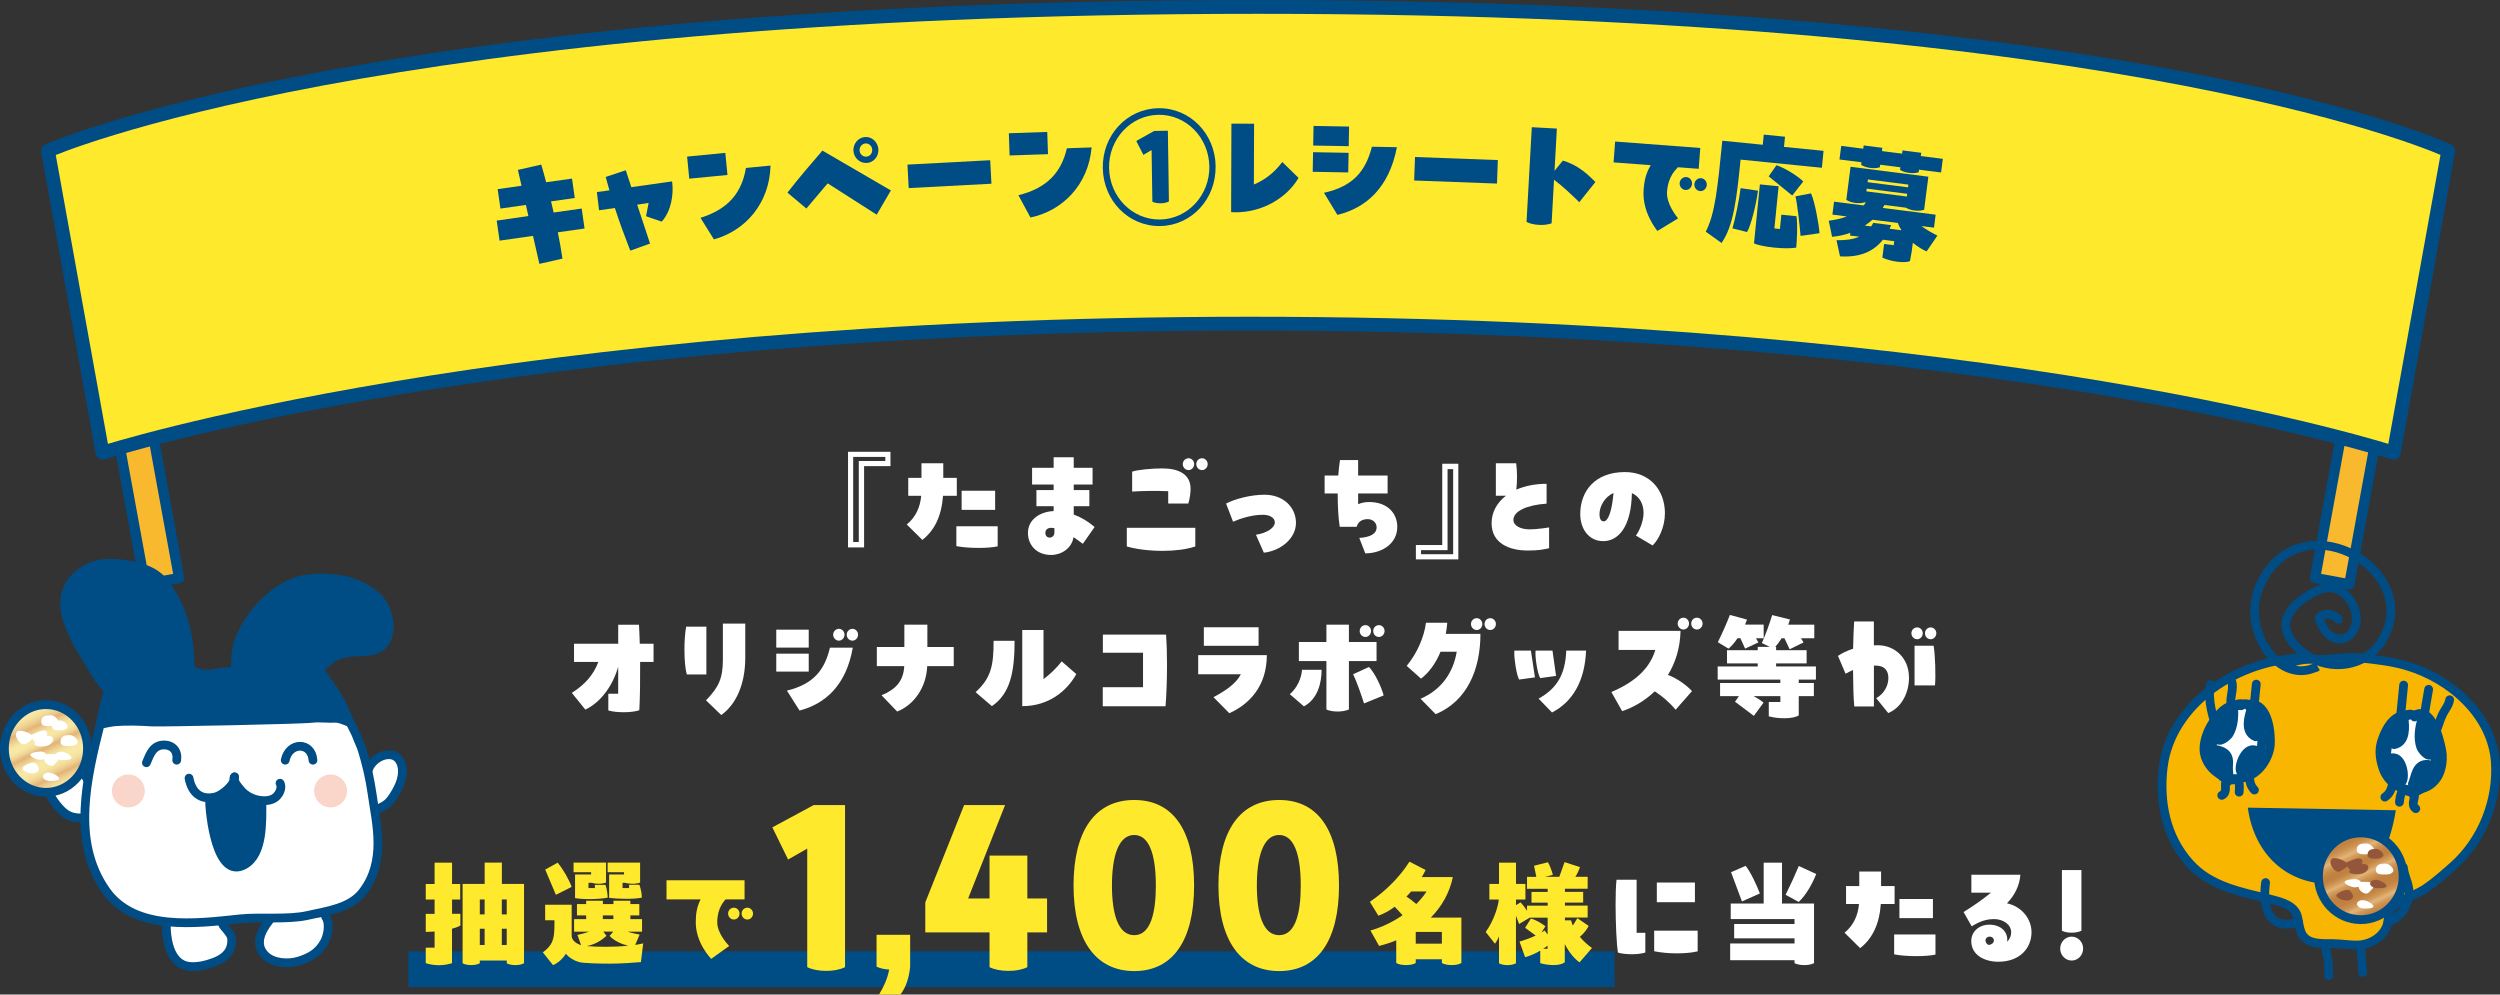<?xml version="1.0" encoding="UTF-8"?><svg id="_レイヤー_2" xmlns="http://www.w3.org/2000/svg" xmlns:xlink="http://www.w3.org/1999/xlink" viewBox="0 0 669.23 266.22"><rect x="0" y="0" width="669.23" height="266.22" fill="#333333" stroke="none"/><defs><style>.cls-1{fill:#f8b600;}.cls-1,.cls-2,.cls-3,.cls-4,.cls-5,.cls-6,.cls-7{stroke:#004c85;stroke-linecap:round;}.cls-1,.cls-3{stroke-width:2.35px;}.cls-2{fill:#f8b92f;stroke-width:2.77px;}.cls-2,.cls-4,.cls-5,.cls-6,.cls-7{stroke-linejoin:round;}.cls-3,.cls-6{fill:none;}.cls-8{fill:url(#_新規グラデーションスウォッ_4);}.cls-4{stroke-width:3.7px;}.cls-4,.cls-9{fill:#ffe92c;}.cls-10,.cls-7{fill:#fff;}.cls-11{fill:#004c85;}.cls-12{fill:#f9d5ca;}.cls-5{fill:url(#_新規グラデーションスウォッチ_1);stroke-width:2.36px;}.cls-6,.cls-7{stroke-width:2.34px;}.cls-13{fill:#93563b;}</style><linearGradient id="_新規グラデーションスウォッチ_1" x1="269.35" y1="792.81" x2="279.73" y2="814" gradientTransform="translate(364.22 -570.06) rotate(.45)" gradientUnits="userSpaceOnUse"><stop offset="0" stop-color="#c0803e"/><stop offset=".05" stop-color="#c28341"/><stop offset=".1" stop-color="#c98e4d"/><stop offset=".14" stop-color="#d5a061"/><stop offset=".18" stop-color="#e3b477"/><stop offset=".21" stop-color="#d6a061"/><stop offset=".25" stop-color="#c98e4e"/><stop offset=".29" stop-color="#c28341"/><stop offset=".33" stop-color="#c0803e"/><stop offset=".36" stop-color="#c28442"/><stop offset=".39" stop-color="#cb9050"/><stop offset=".43" stop-color="#d8a566"/><stop offset=".45" stop-color="#e3b477"/><stop offset=".48" stop-color="#d6a061"/><stop offset=".52" stop-color="#c98e4e"/><stop offset=".56" stop-color="#c28341"/><stop offset=".6" stop-color="#c0803e"/><stop offset=".66" stop-color="#c18241"/><stop offset=".7" stop-color="#c78b4a"/><stop offset=".74" stop-color="#d19a5b"/><stop offset=".77" stop-color="#e0af72"/><stop offset=".78" stop-color="#e3b477"/><stop offset=".8" stop-color="#dcaa6c"/><stop offset=".83" stop-color="#cf9757"/><stop offset=".87" stop-color="#c68a49"/><stop offset=".92" stop-color="#c18240"/><stop offset="1" stop-color="#c0803e"/></linearGradient><linearGradient id="_新規グラデーションスウォッ_4" x1="-910.01" y1="1061.13" x2="-899.58" y2="1082.43" gradientTransform="translate(917.56 -870.47)" gradientUnits="userSpaceOnUse"><stop offset="0" stop-color="#f8e9a7"/><stop offset=".05" stop-color="#f6e5a3"/><stop offset=".1" stop-color="#f1d998"/><stop offset=".15" stop-color="#e9c586"/><stop offset=".18" stop-color="#e3b477"/><stop offset=".21" stop-color="#e9c586"/><stop offset=".25" stop-color="#f1d898"/><stop offset=".29" stop-color="#f6e5a3"/><stop offset=".33" stop-color="#f8e9a7"/><stop offset=".36" stop-color="#f6e4a2"/><stop offset=".4" stop-color="#f0d696"/><stop offset=".43" stop-color="#e7c082"/><stop offset=".45" stop-color="#e3b477"/><stop offset=".48" stop-color="#e9c586"/><stop offset=".52" stop-color="#f1d898"/><stop offset=".56" stop-color="#f6e5a3"/><stop offset=".6" stop-color="#f8e9a7"/><stop offset=".66" stop-color="#f6e5a4"/><stop offset=".7" stop-color="#f2dc9b"/><stop offset=".74" stop-color="#eccb8c"/><stop offset=".78" stop-color="#e3b477"/><stop offset=".78" stop-color="#e3b477"/><stop offset=".79" stop-color="#e5ba7d"/><stop offset=".83" stop-color="#edcf8f"/><stop offset=".87" stop-color="#f3dd9c"/><stop offset=".92" stop-color="#f6e6a4"/><stop offset="1" stop-color="#f8e9a7"/></linearGradient></defs><g id="Design"><polygon class="cls-2" points="47.96 154.73 38.79 156.42 18.35 44.46 27.52 42.77 47.96 154.73"/><polygon class="cls-2" points="619.72 154.73 628.9 156.42 649.34 44.46 640.16 42.77 619.72 154.73"/><path class="cls-4" d="M640.78,121.2s-105.67-34.56-306.13-34.56S27.44,121.2,27.44,121.2L12.84,40.35S99.9,1.85,336.71,1.85s318.67,38.5,318.67,38.5l-14.6,80.85Z"/><path class="cls-11" d="M155.71,55.8l.77,5.37-7.15,1.02c.47,2.37.91,4.71,1.24,7.04l-6.18,1.41-1.71-7.5-8.95,1.28-.77-5.37,8.48-1.21-.66-2.98-6.82.97-.74-5.2,6.39-.91-.98-4.24,6.25-1.42c.46,1.56.92,3.12,1.32,4.73l6.92-.99.74,5.2-6.35.91c.24.99.49,1.98.7,2.98l7.52-1.07Z"/><path class="cls-11" d="M167.51,45.55l1.49,4.55,10.92-1.54.03.28c.38,3.23-.24,7.64-2.81,10.49l-4.2-1.44.69-3.57-3.06.47,3.44,10.41-5.29,1.9c-1.46-3.74-2.86-7.52-4.13-11.42l-4.23.61-.58-4.87,3.36-.47c-.34-1.19-.69-2.39-1-3.58l5.37-1.8Z"/><path class="cls-11" d="M183.93,41.92l10.23-1,.58,5.92-10.23.99-.58-5.92ZM187.51,58.31c7.57-2.35,11.08-6.84,12.17-13.35l6.59-.64c-.27,10.08-6.68,17.42-15.16,19.76l-3.6-5.77Z"/><path class="cls-11" d="M221.56,49.08l-5.7,6.74-5.07-4.25c3.01-3.88,6.58-8.04,9.37-11.26l18.32,10.67-3.79,6.49-13.13-8.39ZM228.46,40.42c-.14-1.92,1.25-3.6,3.09-3.74s3.43,1.32,3.58,3.24c.14,1.92-1.22,3.57-3.06,3.7-1.84.14-3.47-1.29-3.61-3.21ZM233.49,40.05c-.07-.98-.87-1.72-1.81-1.65-.94.07-1.65.93-1.58,1.91.07.98.9,1.69,1.84,1.62.94-.07,1.62-.89,1.54-1.87Z"/><path class="cls-11" d="M242.92,44.06l22.15-1.17.33,6.29-22.15,1.17-.33-6.29Z"/><path class="cls-11" d="M270.06,35.67l10.28-.35.2,5.95-10.28.35-.2-5.95ZM272.61,52.25c7.7-1.87,11.49-6.13,12.99-12.56l6.62-.23c-.9,10.04-7.76,16.97-16.38,18.76l-3.23-5.98Z"/><path class="cls-11" d="M325.41,44.5c.13,8.79-6.45,15.89-14.85,16.01-8.43.13-15.22-6.77-15.35-15.56-.13-8.75,6.45-15.85,14.89-15.98,8.4-.13,15.19,6.77,15.32,15.53ZM323.73,44.53c-.11-7.7-6.22-13.91-13.61-13.8-7.43.11-13.35,6.5-13.23,14.2.11,7.74,6.22,13.95,13.65,13.83,7.39-.11,13.31-6.5,13.2-14.24ZM308.97,35.05l3.66-.06.28,18.94c-.63.32-1.37.48-2.21.49-.84.01-1.65-.15-2.22-.42l-.21-13.83-2.2,1.29-1.9-3.72,4.8-2.7Z"/><path class="cls-11" d="M329.66,33.1l6.05.02-.06,16.28c2.83-1.18,5.45-3.13,7.61-6.03l4.35,4.25c-3.14,5.38-9.71,9.24-16.87,9.21-.4,0-.77,0-1.18-.04l.08-23.7Z"/><path class="cls-11" d="M351.4,45.99l.1-5.25,9.51.17-.1,5.25-9.51-.17ZM361.04,39.13l-9.51-.17.1-5.25,9.51.17-.1,5.25ZM354.42,51.61c7.73-1.71,11.13-5.71,12.83-12.33l6.69.12c-2.12,11.02-8.4,16.3-15.93,18.12l-3.59-5.91Z"/><path class="cls-11" d="M378.79,42.03l22.17.82-.23,6.29-22.17-.82.23-6.29Z"/><path class="cls-11" d="M422.77,54.14c-1.4-1.41-4.6-4.43-6.77-6.02l-.65,11.67c-1.03.33-2.11.48-3.39.41-1.34-.07-2.44-.35-3.32-.78l1.41-25.37,6.71.37-.63,11.32,2.24-2.75c3.91,1.13,6.47,3.48,8.7,5.74l-4.31,5.4Z"/><path class="cls-11" d="M449.21,58.46l-5.55,3.37c-.27-.41-4.13-5.09-3.68-11.02.2-2.65.68-4.51,1.91-6.59l-9.95-.75.42-5.58,22.79,1.72-.42,5.58-5.56-.42c-.52.59-2.6,2.33-2.92,6.52-.25,3.28,2.62,6.76,2.96,7.17ZM452.94,49.23c-.07.98-.87,1.69-1.77,1.62s-1.62-.89-1.54-1.87c.07-.94.9-1.65,1.8-1.58s1.58.89,1.51,1.83ZM456.89,49.53c-.07.98-.9,1.69-1.77,1.62-.94-.07-1.62-.89-1.54-1.87.07-.94.87-1.65,1.8-1.58.87.07,1.58.89,1.51,1.83Z"/><path class="cls-11" d="M488.15,40.38l-.45,4.53-21.76-2.18c-1.03,10.34-1.88,17.78-5.1,22.31l-4.22-3.02c2.52-4.92,3.17-11.75,4.43-24.35l10.83,1.08.27-2.72,5.68.57-.27,2.72,10.6,1.06ZM463.76,61.12c.7-2.32,1.8-7.52,2.19-10.75l4.66.68c-.57,4.02-1.85,9.1-2.93,11.07l-3.92-.99ZM475,61.15l1.47.15.38-3.83,4.05.4c.33,2.14.16,6.17-.07,8.43-3.26.48-9.06-.2-11.3-1.13l1.58-15.81,5.01.5-1.13,11.28ZM479.77,52.34l-6.31-5.13,2.09-2.99c1.96.65,5.48,2.66,7.16,4.37l-2.94,3.75ZM484.79,51.76c1.03,2.21,2.11,8.3,2.28,10.67l-5.07.72c-.24-2.63-.82-8.35-1.37-10.58l4.17-.81Z"/><path class="cls-11" d="M515.72,67.29c-1.06-.45-2.38-1.26-3.67-2.3-.17,1.6-.41,3.19-.76,4.91-1.57.65-5.46.04-7.4-.95l.47-3.64,2.57.33.14-1.08-3.03-.39c-2.35,2.98-5.86,4.79-11.48,4.46l-.94-4.32c2.24,0,4.32-.15,6.08-.95l-2.47-.31.09-.73c-1.56.58-3.23.93-4.88,1.07l-.9-4.31c1.75-.2,3.4-.59,4.85-1.14l-3.87-.49.44-3.47,7.9,1.01c.24-.25.43-.47.64-.76l-.4-.05c-.71.23-1.52.26-2.42.15-.97-.12-1.81-.41-2.43-.84l1.13-8.85,20.83,2.66-1.13,8.85c-.74.26-1.6.32-2.57.2-.9-.12-1.68-.36-2.31-.75l-5.73-.73c-.14.27-.3.53-.47.79l14.16,1.81-.44,3.47-3.37-.43c1.3.98,2.69,1.75,4.28,2.56l-2.91,4.25ZM498.31,43.44l-5.9-.75.47-3.64,5.9.75.11-.87,5,.64-.11.87,5.4.69.11-.87,5,.64-.11.87,5.9.75-.47,3.65-5.9-.75-.09.69c-.78.25-1.56.29-2.56.17-.97-.12-1.78-.4-2.44-.81l.09-.69-5.4-.69-.09.69c-.78.25-1.59.29-2.56.17-1-.13-1.81-.41-2.44-.81l.09-.69ZM505.82,61.23l3.2.41c-.4-.62-.75-1.26-1-1.96l-6.77-.86c-.65.55-1.33,1.1-2.06,1.57l1.7.22c.21-.29.38-.62.56-.95l4.8.61-.43.97ZM499.62,51.23l10.83,1.38.09-.73-10.83-1.38-.09.73ZM510.86,49.42l-10.83-1.38-.09.73,10.83,1.38.09-.73Z"/><path class="cls-1" d="M617.34,176.14c-18.01.03-36.34,12.19-38.3,29.46-1.02,8.97.67,18.25,7.03,25.41,5.65,6.36,13.75,7.73,21.85,9.74,2.99.74,6.4,1.71,7.11,4.68.65,2.7.47,5.68,3.88,6.71,1.91.58,3.78.43,5.76.46,2.18.03,4.25.43,6.44.38,3.4-.06,6.78-2.11,7.86-5.23.5-1.44.22-3.19,1.17-4.53.7-1,2.06-1.66,3.16-2.26,2.04-1.12,4.14-1.86,6.09-3.17,2.55-1.73,4.94-3.87,7.22-5.88,7.97-7.03,12.06-17.79,11.38-27.89-.83-12.3-11.66-22.27-23.92-25.85-3.89-1.14-8.34-1.62-12.35-2.05-3.29-.35-6.79.39-10.13.39-3.13,0-5.82-.28-8.66,1.13"/><path class="cls-3" d="M622.49,253.86c.81,2.33.91,4.89.87,7.34"/><path class="cls-3" d="M632,253.86c.08,2.18.45,4.28.43,6.47"/><path class="cls-10" d="M595.09,190.48c-1.38,2.54-6.78,11.55-2.33,15.82,2.97,2.85,7.08,2.06,9.73-.28,6.77-5.97,2.62-24.49-6.09-15.28"/><path class="cls-10" d="M641.31,193.04c-2.61,5.05-5.35,23.34,6.81,17.33,9.7-4.8,4.05-18.27-4.05-18.71"/><path class="cls-3" d="M601.88,188.95c-5.94-3.36-9.73,8.81-9.74,11.34-.02,3.83,1.81,11.05,8.5,7.58,5.16-2.68,5.07-9.05,4.62-13.39-.17-1.65-.24-3.14-1.6-4.55-.71-.74-2.65-2.44-3.71-1.01"/><path class="cls-3" d="M597.89,189.2c.24,2.3.07,5.19-1.19,7.28-.35.58-2.74,2.75-3.27,1.11"/><path class="cls-3" d="M597.49,190.55c-.55,1.9-.86,4.84-2.83,6.22"/><path class="cls-3" d="M596.53,192.13c-.36,1.44-1.77,2.45-2.13,3.87"/><path class="cls-3" d="M602.6,189.81c-.58,1.91-1.94,6.09,1.22,7.41"/><path class="cls-3" d="M603.68,191.11c-.56,1.07-.47,4.84.8,5.53"/><path class="cls-3" d="M603.38,192.12c-.28.48-.26.97.06,1.44"/><path class="cls-3" d="M593.15,201.83c3.19,2.43,4.06,4.27,3.16,7.45"/><path class="cls-3" d="M594.03,203.8c1.51,1.2,2.7,2.77,2.12,4.38"/><path class="cls-3" d="M603.74,200.78c-2.92-1-4.94,5.12-3.75,6.03"/><path class="cls-3" d="M602.61,201.27c-.57.94-2.76,4.34-1.05,5.15"/><path class="cls-3" d="M603.33,202.14c-.54,1.01-1.91,2.52-1.1,3.71"/><path class="cls-3" d="M595.85,209.19c-.4,1.17.49,2.97-1.1,3.72"/><path class="cls-3" d="M599.28,209.18c.29.94.19,1.94.12,2.88"/><path class="cls-3" d="M602.19,207.63c-.02,1.31.16,2.72,1.3,3.85"/><path class="cls-3" d="M644.43,191.59c6.5-2.13,7.81,10.54,7.32,13.03-.74,3.76-3.95,10.48-9.83,5.77-4.53-3.64-3.18-9.87-1.89-14.04.5-1.58.86-3.03,2.48-4.15.83-.58,3.08-1.87,3.84-.26"/><path class="cls-3" d="M648.29,192.62c-.69,2.21-1.09,5.08-.27,7.38.23.63,2.14,3.23,2.98,1.72"/><path class="cls-3" d="M648.42,194.03c.17,1.97-.11,4.91,1.55,6.65"/><path class="cls-3" d="M649.05,195.78c.07,1.47,1.26,2.74,1.32,4.2"/><path class="cls-3" d="M643.55,192.3c.19,1.99.71,6.35-2.65,7.03"/><path class="cls-3" d="M642.24,193.36c.34,1.16-.49,4.85-1.88,5.27"/><path class="cls-3" d="M642.33,194.41c.18.54.07,1-.34,1.41"/><path class="cls-3" d="M650.45,205.93c-3.61,1.76-4.83,3.4-4.57,6.69"/><path class="cls-3" d="M649.2,207.7c-1.72.88-3.2,2.19-2.95,3.87"/><path class="cls-3" d="M640.27,202.84c3.06-.41,3.83,5.98,2.49,6.65"/><path class="cls-3" d="M641.28,203.54c.37,1.04,1.85,4.8,0,5.26"/><path class="cls-3" d="M640.4,204.24c.33,1.11,1.38,2.85.35,3.86"/><path class="cls-3" d="M646.34,212.62c.17,1.22-1.06,2.82.35,3.85"/><path class="cls-3" d="M642.99,211.94c-.47.87-.57,1.87-.68,2.81"/><path class="cls-3" d="M640.44,209.86c-.23,1.29-.7,2.64-2.03,3.52"/><path class="cls-3" d="M650.09,204.64c-3.44-.41-3.51,3.59-4.31,5.19"/><path class="cls-3" d="M647.96,206.88c-.36.53-.58,1.09-.64,1.69"/><path class="cls-3" d="M591.81,200.44c5.28.57,4.98,2.58,4.63,6.07"/><path class="cls-3" d="M599.3,188.9c-3.35-.61-5.61,2.56-6.87,4.41-1.44,2.14-2.57,5.08-2.43,7.57.19,3.22,3.08,7.16,7.82,7.54,6.32.51,9.57-5.26,9.92-8.97.19-2.03-.09-11.28-5.56-10.96"/><path class="cls-3" d="M644.28,191.44c-4.1-.24-6.15,5.01-6.82,7.25-.72,2.43-.29,4.87.53,7.22,1.04,2.96,4.27,6.07,9.04,5.47,5.76-.72,6.99-5.87,6.75-9.46-.11-1.65-2.35-12.94-7.13-10.6"/><path class="cls-3" d="M594.06,196.15c-1.73-3.35-3.19-9.18-2.34-12.89"/><path class="cls-3" d="M597.16,192.39c.31-1.62-.08-3.29.01-4.93.11-1.81.85-3.74.11-5.45"/><path class="cls-3" d="M603.18,191.18c.27-2.69.53-5.37.81-8.05"/><path class="cls-3" d="M642.46,193.25c.33-3.28.65-6.56.98-9.85"/><path class="cls-3" d="M648.88,192.53c.26-2.75.81-5.3,1.25-8.01"/><path class="cls-3" d="M652.21,195.57c.59-1.45.96-2.95,1.65-4.37.64-1.3,1.66-2.39,1.89-3.87"/><path class="cls-3" d="M619.9,178.72c.15-.1.3-.2.45-.3-5.5,2.92-11.02-.21-14.01-5.14-4.39-7.25-3.55-15.44,1.92-21.79,12.58-14.59,39.48,2.31,29.64,19.59-3.8,6.67-12.26,8.69-19.03,5.15-2.7-1.41-5.7-4.11-6.7-7.11-1.48-4.49,3-8.21,6.47-10.18,3.14-1.78,6.22-2.48,9.09.13,2.08,1.9,3.46,5,2.94,7.82-.33,1.76-1.32,3.35-3.1,3.96-3.48,1.21-5.95-2.61-6.78-5.37,1.15-1.74,4.02-1.13,5.15.3"/><path class="cls-11" d="M601.71,216.2c1.73,12.51,10.53,20.92,23.41,20.43,11.17-.43,14.7-10.6,16.23-19.73"/><path class="cls-3" d="M615.26,246.79c-8.06,2.65-9.66-4.08-8.78-10.53"/><path class="cls-3" d="M639.25,246.79c3.14-1.13,4.82-3.26,5.5-6.58.62-3.04-1.1-5.11-1.4-8.05"/><path class="cls-5" d="M643.3,234.66c-.05,6.41-5.17,11.57-11.43,11.52-6.26-.05-11.3-5.29-11.25-11.7.05-6.41,5.17-11.57,11.43-11.52,6.26.05,11.3,5.29,11.25,11.7Z"/><path class="cls-13" d="M626.4,233.25c.42-.24,1.55-.75,1.89-1.37.2.35.48.73.89.95-.26.25-.39.49-.26.67.4.56,2.51.67,3.57.29,1.06-.39,1.71-1.22,1.46-1.86-.19-.5-.88-.74-1.68-.63.2-.6.24-1.19-.31-1.43-.89-.39-3.24.74-3.87,1.05-.82-.84-3.12-1.48-3.77-1.09-.71.42-.58,1.36-.01,2.31.57.95,1.5,1.45,2.08,1.12Z"/><path class="cls-10" d="M632.01,236.09c-.23-.43-.86-.75-1.62-.76-.95,0-2.88.27-2.74.86.14.59,1.77,1.33,2.72,1.34.36,0,.69-.07.97-.18.07.37.22.75.5,1.05.75.78,1.73,1.04,2.18.59.45-.45,1.99-1.7,1.24-2.47-.53-.55-2.26-.49-3.25-.41Z"/><path class="cls-13" d="M625.49,239.99c.66.85,2.95,1.48,3.9.76.95-.72.37-1.42-.29-2.27-.66-.85-4.27.66-3.61,1.51Z"/><path class="cls-10" d="M632.8,240.99c-.95-.11-1.77.29-1.85.89-.07.6.64,1.18,1.58,1.29.95.11,2.89.04,2.82-.56-.07-.6-1.61-1.51-2.55-1.62Z"/><path class="cls-13" d="M636.32,235.55c-.95-.11-1.77.29-1.85.89-.07.6.64,1.18,1.58,1.29.95.11,2.89.04,2.82-.56-.07-.6-1.61-1.51-2.55-1.62Z"/><path class="cls-10" d="M638.6,231.19c-1,0-2.46-.02-2.61,1.54-.15,1.56,1.86,1.34,2.87,1.35,1,0,1.82-.48,1.83-1.09,0-.61-1.08-1.79-2.09-1.8Z"/><path class="cls-10" d="M633.48,225.79c-1,0-2.46-.02-2.61,1.54-.14,1.56,1.86,1.34,2.87,1.35,1,0,1.82-.48,1.83-1.09,0-.61-1.08-1.79-2.09-1.8Z"/><path class="cls-13" d="M636.13,227.26c-.9,0-2.22-.02-2.35,1.38-.13,1.4,1.68,1.21,2.58,1.21.9,0,1.64-.43,1.65-.98,0-.55-.97-1.61-1.88-1.62Z"/><path class="cls-7" d="M24,211.73c.91-1.91-2.74-6.61-4.25-7.51-2.81-1.68-5.53,1.41-6.53,3.79-1.3,3.11.69,6.1,2.7,8.34,1.7,1.88,3.16,2.57,5.62,2.61"/><path class="cls-7" d="M98.4,207.57c-.2-4.72,7.66-8.3,9.13-2.66.68,2.63-.51,5.41-1.84,7.59-.58.94-1.16,1.85-2.01,2.58-1.02.88-2.4,1.23-3.34,2.2"/><path class="cls-7" d="M44.52,247.49c-.03,3.33.68,8.92,4.3,10.68,2.65,1.29,6.59.2,9.08-.84,2.68-1.12,4.22-2.99,4.13-5.79-.03-1.17-.58-1.61-1.24-2.55-.37-.54-1.11-1.08-1.23-1.73"/><path class="cls-7" d="M72.13,246.33c-2.2,2.77-4.09,6.45-1.17,9.4,2.15,2.17,6.26,2.43,9.13,1.5,3.11-1,5.16-2.25,6.71-4.98.96-1.7,1.62-5.11.36-6.84"/><path class="cls-7" d="M26.92,193.46c-3.7,14.74-7.89,31.75,1.48,45,7.72,10.91,24.19,8.75,35.74,7.52,5.57-.6,12.85.29,18.27-.94,5.23-1.18,11.37-1.93,14.67-6.24,6.41-8.36,3.65-18.33,2.5-26.45-.54-3.81-1.47-7.89-2.62-11.56-.44-1.42-1.14-2.72-1.63-4.12-.22-.61-3.05-5.99-3.24-6.6"/><path class="cls-11" d="M27.94,185.34c-2.67-2.56-4.39-6.35-6.37-9.43-2-3.11-3.35-5.87-4.56-9.35-1.92-5.49-.84-10.81,4.1-14.38,4.03-2.92,8.68-2.94,13.34-2.11,4.64.82,8.26,2.02,11.1,6.02,2.84,4,4.72,8.61,5.67,13.47.4,2.07.67,4.33.76,6.44.06,1.61-.38,2.32,1.11,2.92,1.85.75,4.05.2,5.91-.1,1.06-.16,3.32-.02,4.09-1,.71-.89,22.93-4.37,23.03-1.17.08,2.59,2.82,5.26,4.18,7.42,2.1,3.36,3.32,5.71,4.86,10.72-.96.59-3.9-1.46-5.45-1.34-1.48.12-4.45-.21-5.92,0-2.65.39-41.22,1.13-43.16,1-3.36-.22-6.66-.33-10.01-.05-1.3.11-3.78.94-5,.5,0-1.36.58-3.92,1.06-5.75.37-1.41.82-3.99,1.5-4.8"/><path class="cls-6" d="M50.6,208.3c.69,3.76,3.03,6.05,7.12,5.02,1.7-.43,5.27-3.25,5.07-5.36"/><path class="cls-6" d="M62.79,207.96c-.82.67,1.26,3.08,1.84,3.73,1.04,1.16,2.52,1.99,3.98,2.36,1.54.39,3.47.48,4.85-.4,1.18-.75,2.24-2.71,1.5-3.99"/><path class="cls-12" d="M38.76,211.73c0,2.43-1.97,4.4-4.4,4.4s-4.4-1.97-4.4-4.4,1.97-4.4,4.4-4.4,4.4,1.97,4.4,4.4Z"/><path class="cls-12" d="M92.9,211.73c0,2.43-1.97,4.4-4.4,4.4s-4.4-1.97-4.4-4.4,1.97-4.4,4.4-4.4,4.4,1.97,4.4,4.4Z"/><path class="cls-6" d="M39.19,204.18c.95-2.28,1.82-4.76,4.73-4.76,2.35,0,3.77,1.74,3.38,4.08"/><path class="cls-6" d="M76.35,203.5c1.03-5,7.08-4.95,7.43,0"/><path class="cls-6" d="M56.08,213.93c.03,3.85,1.81,21.69,9.33,17.58,5.12-2.8,4.7-11.7,4.7-16.6"/><path class="cls-11" d="M55.29,213.93c2.29-1.01,3.45-1.97,5.54-2.53.1-.39,1.31-2.19,1.37-2.58,3.38.65,2.95,5.76,7.17,5.18.45,3.34.23,6.9-.61,10.07-.5,1.9,1.1,3.02-.16,4.82-.48.7-3.24,2.85-3.99,3.18-2.77,1.22-4.88-2.86-5.97-4.87-1.75-3.2-2.55-9.61-2.57-13.27"/><path class="cls-11" d="M62.05,183.15c-.15-4.37-.63-8.38.99-12.49.95-2.41,2.27-4.76,3.84-6.82,3.01-3.96,6.96-7.35,11.66-9.14,3.4-1.29,8.08-1.32,11.65-.88,4.44.55,8.47,2.17,11.72,5.29,4.81,4.62,5.28,15.5-2.94,16.35-3.64.37-7.1-.15-10.16,2.3-2.55,2.04-5.85,5.38-5.39,8.99"/><path class="cls-8" d="M23.42,200.36c0,6.48-4.98,11.74-11.12,11.74s-11.13-5.25-11.13-11.74,4.98-11.74,11.13-11.74,11.12,5.25,11.12,11.74Z"/><path class="cls-11" d="M12.3,213.27c-6.78,0-12.3-5.79-12.3-12.91s5.52-12.91,12.3-12.91,12.3,5.79,12.3,12.91-5.52,12.91-12.3,12.91ZM12.3,189.8c-5.49,0-9.95,4.74-9.95,10.56s4.47,10.56,9.95,10.56,9.95-4.74,9.95-10.56-4.46-10.56-9.95-10.56Z"/><path class="cls-10" d="M6.81,199.18c.41-.25,1.5-.79,1.82-1.44.2.35.49.72.9.93-.25.26-.37.5-.24.68.41.56,2.48.62,3.51.2s1.65-1.28,1.39-1.92c-.2-.5-.89-.72-1.67-.59.18-.61.2-1.21-.34-1.44-.88-.37-3.16.83-3.76,1.16-.83-.82-3.1-1.41-3.72-1.01-.68.44-.54,1.39.05,2.33.58.94,1.51,1.42,2.07,1.08Z"/><path class="cls-10" d="M12.39,201.9c-.24-.43-.87-.74-1.61-.72-.93.02-2.81.35-2.66.94.15.59,1.77,1.3,2.7,1.28.35,0,.68-.08.95-.21.08.37.24.76.52,1.04.76.77,1.72,1.01,2.15.54.43-.47,1.91-1.77,1.15-2.53-.53-.54-2.23-.44-3.2-.33Z"/><path class="cls-10" d="M6.09,206.01c.67.84,2.93,1.42,3.84.67.91-.75.33-1.44-.34-2.29-.67-.84-4.17.78-3.5,1.62Z"/><path class="cls-10" d="M13.29,206.83c-.93-.08-1.73.34-1.79.95-.06.61.65,1.17,1.58,1.26.93.08,2.84-.04,2.75-.64-.09-.6-1.61-1.49-2.54-1.57Z"/><path class="cls-10" d="M16.61,201.24c-.93-.08-1.73.34-1.79.95-.06.61.65,1.17,1.58,1.26.93.09,2.84-.04,2.75-.64-.09-.6-1.61-1.49-2.54-1.57Z"/><path class="cls-10" d="M18.73,196.77c-.99.02-2.42.04-2.52,1.62-.1,1.58,1.86,1.3,2.85,1.29.99-.02,1.78-.53,1.76-1.15-.01-.62-1.11-1.78-2.09-1.76Z"/><path class="cls-10" d="M13.56,191.46c-.98.02-2.42.04-2.52,1.62-.1,1.58,1.86,1.3,2.85,1.29.99-.02,1.78-.53,1.76-1.15-.01-.62-1.11-1.78-2.1-1.76Z"/><path class="cls-10" d="M16.19,192.87c-.89.02-2.17.04-2.27,1.46-.09,1.42,1.68,1.17,2.57,1.16.89-.02,1.6-.48,1.59-1.03-.01-.55-1-1.6-1.89-1.58Z"/><rect class="cls-11" x="109.31" y="254.65" width="322.91" height="9.58"/><path class="cls-10" d="M227.01,120.94h11.36v3.84h-7.06v21.76h-4.3v-25.6ZM236.99,123.4v-1.09h-8.6v22.78h1.5v-21.69h7.1Z"/><path class="cls-10" d="M246.67,127.92v-3.9h5.84v3.9h3.62v4.8h-3.69c-.4,5.47-2.27,9.25-5.53,11.81l-4.18-4.13c2.43-1.98,3.59-4.64,3.87-7.68h-3.47v-4.8h3.53ZM256.01,140.87h11.06v5.38c-1.26.29-3.16.42-5.16.42-2.12,0-4.3-.16-5.9-.48v-5.31ZM257.42,131.37h8.97v5.12h-8.97v-5.12Z"/><path class="cls-10" d="M289.86,145.58c-.8-.61-1.63-1.22-2.49-1.79-.46,3.04-3.32,4.77-5.96,4.77-4.15,0-6.24-2.88-6.24-5.89,0-3.62,3.26-5.7,6.88-5.86v-1.31h-4.61v-4.32h4.61v-1.47h-5.77v-4.48h5.77v-2.82h5.38v2.82h5.04v4.48h-5.04v1.47h4.18v4.32h-4.18v2.24c1.84.67,3.75,1.76,5.59,3.33l-3.16,4.51ZM282.25,141.39c-.34-.06-.65-.1-.95-.1-.58,0-1.47.35-1.47,1.34,0,.74.43,1.28,1.17,1.28.61,0,1.26-.45,1.26-1.38v-1.15Z"/><path class="cls-10" d="M301.63,141.29h18.34v4.99c-2.46.83-5.62,1.18-8.78,1.18-3.56,0-7.1-.45-9.55-1.18v-4.99ZM312.72,134.79v-3.3c-3.26-.13-6.51-.1-9.65.1v-5.34c1.51-.51,5.31-.86,8.08-.86,4.21,0,7.56,1.47,7.56,5.44,0,.99-.18,2.59-.61,3.97h-5.38ZM316.62,124.24c0-.86.71-1.57,1.54-1.57s1.51.7,1.51,1.57-.68,1.6-1.51,1.6-1.54-.7-1.54-1.6ZM323.29,124.24c0,.9-.71,1.6-1.51,1.6-.86,0-1.54-.7-1.54-1.6s.68-1.57,1.54-1.57c.8,0,1.51.7,1.51,1.57Z"/><path class="cls-10" d="M336.19,143.15c3.13-.48,5.07-1.95,5.07-3.3,0-1.18-1.26-2.05-3.19-2.05-3.13,0-6.3,1.12-7.99,1.86l-1.87-4.86c2.43-1.28,6.73-2.37,10.29-2.37,5.04,0,8.42,3.36,8.42,7.55s-4.15,7.49-8.6,7.97l-2.12-4.8Z"/><path class="cls-10" d="M374.04,141.03c0,4.58-4.21,7.1-8.57,7.1l-1.6-4.13c2.92-.19,4.64-1.09,4.64-2.85,0-1.18-.98-2.18-2.37-2.18-1.57,0-2.58.7-2.98,2.05h-4.52c-.37-2.14-.55-5.5-.55-8.93h-3.5v-4.8h3.66c.12-1.54.25-2.94.46-4.13h4.85v4.13h7.89v4.8h-7.89v2.88c.89-.38,1.87-.58,2.95-.58,4.91,0,7.53,3.04,7.53,6.62Z"/><path class="cls-10" d="M390.38,149.74h-11.36v-3.84h7.06v-21.76h4.3v25.6ZM380.4,147.27v1.09h8.6v-22.78h-1.5v21.69h-7.1Z"/><path class="cls-10" d="M414.68,141.19v5.57c-1.72.35-2.73.61-5.74.61-4.85,0-9.65-1.89-9.65-7.3,0-2.94,1.41-5.5,3.84-7.36h-2.7v-8.7h5.44c.28,2.11.31,4.96.03,7.07,2.27-.99,5.04-1.57,8.11-1.57v5.31c-5.13.35-8.88,1.95-8.88,4.35,0,1.66,2.12,2.53,4.24,2.53,2.55,0,5.1-.51,5.31-.51Z"/><path class="cls-10" d="M445.68,137.48c0,3.62-1.72,7.04-3.29,8.54l-4.48-2.66c.89-1.12,2.06-3.81,2.06-6.05,0-2.43-1.11-4.42-3.13-5.31-.15,9.15-3.72,12.86-7.65,12.86s-6.17-3.33-6.17-7.26c0-6.02,3.84-11.23,11.98-11.23,6.54,0,10.69,4.7,10.69,11.1ZM431.92,131.98c-2.37,1.02-3.75,3.58-3.75,5.63,0,.99.25,1.95,1.14,1.95,1.2,0,2.21-2.82,2.61-7.58Z"/><path class="cls-10" d="M174.95,172.33v4.86h-3.59c.03,4.64-.03,9.47-.22,12.93-.95.35-2.55.54-4.18.54-1.54,0-3.07-.16-4.12-.48v-4.48h2.64v-7.2c-1.38,4.83-4.48,9.41-8.79,11.46l-3.62-4.48c3.53-2.24,5.81-4.83,7.1-8.29h-6.51v-4.86h11.83v-5.09h5.56c.09,1.47.15,3.23.21,5.09h3.69Z"/><path class="cls-10" d="M189.09,180.55h-5.22c-.43-1.34-.65-3.94-.65-6.62,0-2.21.15-4.51.46-6.18h5.41v12.8ZM188.99,187.47c3.41-3.49,4.52-5.89,4.52-10.91v-9.63h5.99v9.15c0,7.1-2.46,12.48-6.42,15.33l-4.09-3.94Z"/><path class="cls-10" d="M216.49,173.35h-8.69v-4.8h8.69v4.8ZM207.8,179.79v-4.8h8.69v4.8h-8.69ZM210.65,184.87c7.03-1.7,10.08-5.41,11.52-11.49h6.11c-1.75,10.11-7.4,15.04-14.25,16.83l-3.38-5.34ZM223.03,169.9c0-.86.71-1.57,1.54-1.57s1.5.7,1.5,1.57-.68,1.6-1.5,1.6-1.54-.7-1.54-1.6ZM226.66,169.9c0-.86.68-1.57,1.54-1.57.8,0,1.5.7,1.5,1.57s-.71,1.6-1.5,1.6c-.86,0-1.54-.7-1.54-1.6Z"/><path class="cls-10" d="M242.11,167.21h6.14v5.98h7.06v5.12h-7.1c-.25,5.89-3.69,10.46-8.05,12.16l-4.18-4.35c3.69-1.54,5.87-3.68,6.08-7.81h-7.34v-5.12h7.37v-5.98Z"/><path class="cls-10" d="M261.16,185.29c4.15-3.81,4.82-7.07,4.82-13.76h5.62c0,8.35-1.17,14.17-6.08,17.5l-4.36-3.74ZM273.66,168.65h5.68v13.15c1.66-1.22,3.65-3.1,4.85-4.77l3.93,3.42c-2.52,4.54-7.4,8.58-14.47,8.58v-20.38Z"/><path class="cls-10" d="M305.98,174.73h-10.75v-4.86h16.92c.15,2.05.25,4.96.25,8.03,0,4-.15,8.26-.4,11.17h-16.8v-5.12h10.78v-9.22Z"/><path class="cls-10" d="M324.84,186.63c3.47-1.86,6.05-3.68,7.34-6.14h-11.43v-5.12h18.37c0,8.51-4.91,13.25-10.04,15.55l-4.24-4.29ZM336.91,172.88h-14.65v-4.96h14.65v4.96Z"/><path class="cls-10" d="M345.27,185.83c2-1.66,3.16-4.45,3.26-6.53h5.25c0,3.42-1.01,7.81-4.73,9.79l-3.78-3.26ZM361.09,167.21v4.64h7.4v5.12h-7.4v12.96c-.89.35-1.87.54-3.01.54-1.2,0-2.21-.19-3.01-.54v-12.96h-7.37v-5.12h7.37v-4.64h6.02ZM366.46,178.54c1.54,1.57,3.32,5.28,3.93,7.62l-5.25,2.14c-.8-2.5-2.03-6.02-2.92-7.81l4.24-1.95ZM363.98,168.91c0-.86.71-1.57,1.54-1.57s1.5.7,1.5,1.57-.68,1.6-1.5,1.6-1.54-.7-1.54-1.6ZM367.6,168.91c0-.86.68-1.57,1.54-1.57.8,0,1.5.7,1.5,1.57s-.71,1.6-1.5,1.6c-.86,0-1.54-.7-1.54-1.6Z"/><path class="cls-10" d="M387.42,166.7c-.09,1.02-.21,2.02-.4,2.98h9.28c0,9.57-3.56,17.98-11.98,21.5l-4.05-4.13c5.62-2.4,8.78-7.07,9.68-12.58h-4.33c-1.32,3.23-3.19,5.63-5.22,7.2l-3.84-3.42c2.89-3.49,4.7-7.9,5.16-11.55h5.71ZM396.81,167.05c0,.9-.68,1.6-1.5,1.6s-1.54-.7-1.54-1.6.71-1.57,1.54-1.57,1.5.7,1.5,1.57ZM400.44,167.05c0,.9-.71,1.6-1.5,1.6-.86,0-1.54-.7-1.54-1.6s.68-1.57,1.54-1.57c.8,0,1.5.7,1.5,1.57Z"/><path class="cls-10" d="M409.81,174.16l1.08,7.17-4.24.58c-.68-1.22-1.29-5.25-1.29-7.14,0-.26,0-.45.03-.61h4.42ZM415.59,174.16l.95,6.78-4.24.58c-.8-1.34-1.44-5.95-1.23-7.36h4.52ZM411.87,187.02c4.79-2.69,7.16-6.3,7.4-12.86h5.31c-.34,8.19-3.59,13.69-9.12,16.57l-3.59-3.71Z"/><path class="cls-10" d="M452.94,185l-4.39,4.99c-1.72-2.08-3.72-3.71-5.59-4.93-2.83,2.72-6.02,4.42-8.72,5.31l-2.89-5.12c4.61-1.95,9.98-5.22,11.76-11.26h-9.83v-5.12h16.59c-.12,4.77-1.44,8.67-3.38,11.81,2.52.93,4.91,2.69,6.45,4.32ZM449.1,166.92c0-.86.71-1.57,1.54-1.57s1.5.7,1.5,1.57-.68,1.6-1.5,1.6-1.54-.7-1.54-1.6ZM455.77,166.92c0,.9-.71,1.6-1.5,1.6-.86,0-1.54-.7-1.54-1.6s.68-1.57,1.54-1.57c.8,0,1.5.7,1.5,1.57Z"/><path class="cls-10" d="M486.12,181.93h-4.61v.9h4.05v3.52h-4.05v5.15c-.8.51-2.21.77-3.9.77-1.26,0-2.61-.13-4.12-.51v-3.84h3.1v-1.57h-7.16c1.01.54,1.97,1.15,2.67,1.73l-2.61,3.55-5.04-3.78,1.04-1.5h-5.04v-3.52h16.13v-.9h-16.77v-3.52h10.72v-.83h-8.23v-3.52h8.23v-.9h3.23l-2.12-1.02c1.04-2.4,1.97-4.93,2.76-7.49l4.76,1.18c-.12.42-.28.86-.46,1.38h6.97v3.65h-3.56c.28.42.52.83.68,1.12l-3.72,1.82-1.38-2.94h-.77c-.52.83-1.11,1.66-1.69,2.3h.22v.9h8.17v3.52h-8.17v.83h10.66v3.52ZM465.11,170.86c-.74,1.12-1.57,2.11-2.4,2.78l-2.86-1.73c1.14-2.3,2.24-4.74,3.23-7.3l4.58,1.25c-.15.42-.34.9-.52,1.34h4.98v3.65h-2.06c.25.38.49.83.65,1.12l-3.56,1.66-1.26-2.78h-.77Z"/><path class="cls-10" d="M511.03,181.32c0,3.87-1.75,7.94-5.56,9.57l-3.23-4c2.12-1.15,3.26-3.33,3.26-5.41,0-1.92-.98-3.3-3.35-3.3h-.52v10.94h-5.25c-.21-1.92-.31-5.7-.34-9.76-.77.32-1.41.67-2,.99l-2.03-4.77c1.11-.74,2.43-1.41,4.05-1.92.06-2.78.15-5.38.28-7.3h5.28v6.4c.34-.03.68-.03,1.04-.03,4.7,0,8.35,3.55,8.35,8.58ZM513.21,171.12c-.83,0-1.54-.7-1.54-1.6s.71-1.57,1.54-1.57,1.5.7,1.5,1.57-.68,1.6-1.5,1.6ZM512.51,183.47v-10.62h5.1c.43,2.4.61,8.1.37,10.62h-5.47ZM515.3,169.52c0-.86.68-1.57,1.54-1.57.8,0,1.5.7,1.5,1.57s-.71,1.6-1.5,1.6c-.86,0-1.54-.7-1.54-1.6Z"/><path class="cls-9" d="M121,244.62h2.24v3.14c-.61.35-1.38.64-2.24.86v9.22c-1.14.35-2.33.54-3.5.54s-2.4-.19-3.53-.54v-4.16h2.37v-4.32c-.89.06-1.72.1-2.37.1v-4.83h2.37v-3.84h-2.37v-4.16h2.37v-5.7h4.67v5.7h2.18v4.16h-2.18v3.84ZM140.26,257.87c-.65.32-1.41.48-2.3.48s-1.69-.16-2.3-.48v-.74h-7.22v.74c-.65.32-1.41.48-2.3.48s-1.69-.16-2.3-.48v-21.25h5.9v-5.7h4.61v5.7h5.93v21.25ZM128.44,240.78v4h1.29v-4h-1.29ZM128.44,252.97h1.29v-4.35h-1.29v4.35ZM134.33,240.78v4h1.32v-4h-1.32ZM135.65,252.97v-4.35h-1.32v4.35h1.32Z"/><path class="cls-9" d="M172.18,252.52l-.61,5.02c-1.63.16-5.28.42-8.2.42s-7.22-.1-8.35-.42c-1.26-.35-2.58-1.09-3.53-2.21-.86,1.31-2.03,2.4-3.44,3.04l-2.73-3.42c2.43-1.92,3.1-3.04,3.1-7.42v-1.18h-2.49v-4.16h7.1v8.32c0,1.22,1.26,2.11,2.52,2.5l-.98-2.75c.92-.16,2.09-.48,3.13-.86h-4.02v-3.36h3.23v-.99h-2.46v-3.04h2.46v-.9h4.48v.9h2.83v-.9h4.52v.9h2.4v3.04h-2.4v.99h3.13v3.36h-3.87c1.04.35,2.15.58,3.23.77l-1.2,2.78c.77-.13,1.5-.26,2.18-.42ZM148.81,239.53l-2.86-6.75,3.35-1.86c1.26,1.54,3.04,4.48,3.72,6.5l-4.21,2.11ZM158.24,233.48h-4.7v-2.56h8.69v5.34c-.55.19-1.26.32-2,.32-.68,0-1.32-.1-1.81-.26h-.89v1.41h1.72v-.86h2.83c.37,1.06.55,2.27.61,3.42-2.4.48-6.63.51-8.75.13v-6.34h4.3v-.61ZM168.16,253.16c-1.75-.42-3.65-1.22-4.98-2.62l.98-1.15h-2.64l.83,1.12c-1.57,1.44-3.23,2.34-5.28,2.75,2.67.22,7.1.32,11.09-.1ZM161.37,246.03h2.83v-.99h-2.83v.99ZM167.05,233.48h-4.39v-2.56h8.69v5.34c-.55.19-1.26.32-2,.32-.68,0-1.54-.1-2.09-.26h-.61v1.41h1.75v-.9h2.76c.4,1.15.65,2.4.65,3.46-2.3.48-6.39.35-8.75.06v-6.27h3.99v-.61Z"/><path class="cls-9" d="M195.19,253.23l-4.82,3.46c-.28-.35-4.12-4.35-4.12-9.79,0-2.43.31-4.16,1.29-6.14h-9.12v-5.12h20.89v5.12h-5.1c-.43.58-2.21,2.3-2.21,6.14,0,3.01,2.86,5.98,3.19,6.33ZM197.96,244.55c0,.9-.68,1.6-1.51,1.6s-1.54-.7-1.54-1.6.71-1.57,1.54-1.57,1.51.7,1.51,1.57ZM201.58,244.55c0,.9-.71,1.6-1.51,1.6-.86,0-1.54-.7-1.54-1.6s.68-1.57,1.54-1.57c.8,0,1.51.7,1.51,1.57Z"/><path class="cls-9" d="M226.21,215.5v43.4c-1.46.7-3.15,1-5.06,1s-3.77-.35-5.06-1v-31.74l-5.12,2.93-4.22-8.61,11.07-5.97h8.38Z"/><path class="cls-9" d="M243.64,250.23v8.55c-.28,2.81-1.01,5.33-2.59,7.44h-5.73c1.29-2.17,2.25-4.22,2.7-6.68-1.29-.06-2.47-.35-3.37-.76v-8.55h8.99Z"/><path class="cls-9" d="M280.29,249.59h-5.28v9.31c-1.46.7-3.15,1-5.06,1s-3.77-.35-5.06-1v-9.31h-17.2v-8.02l10.4-26.06h10.96l-9.89,25.01h5.73v-11.48h10.12v11.48h5.28v9.08Z"/><path class="cls-9" d="M287.38,237.05c0-14.76,5.85-22.9,16.25-22.9s16.02,8.14,16.02,22.9-5.73,22.9-16.02,22.9-16.25-8.2-16.25-22.9ZM309.41,237.05c0-8.84-2.02-13.53-5.79-13.53-4.38,0-5.96,6.15-5.96,13.53s1.57,13.29,5.96,13.29,5.79-5.97,5.79-13.29Z"/><path class="cls-9" d="M326.17,237.05c0-14.76,5.85-22.9,16.25-22.9s16.02,8.14,16.02,22.9-5.73,22.9-16.02,22.9-16.25-8.2-16.25-22.9ZM348.2,237.05c0-8.84-2.02-13.53-5.79-13.53-4.38,0-5.96,6.15-5.96,13.53s1.57,13.29,5.96,13.29,5.79-5.97,5.79-13.29Z"/><path class="cls-9" d="M391.2,245.64v12.16c-.8.42-1.6.54-2.61.54s-1.9-.16-2.61-.54v-1.02h-7v1.02c-.8.42-1.6.54-2.61.54s-1.9-.16-2.61-.54v-6.08c-1.47.61-2.98,1.09-4.58,1.5l-2.33-4.13c3.04-.86,6.02-2.3,8.6-4.1l-2.09-2.27c-1.44,1.09-2.98,1.92-4.39,2.4l-2.27-3.71c4.33-2.94,8.14-6.82,10.6-10.75l4.33,2.24c-.31.64-.65,1.25-1.04,1.89h8.32c-.86,4.19-2.95,7.87-5.9,10.85h8.2ZM379.13,241.99c1.08-1.09,2.03-2.21,2.76-3.36h-4.12c-.34.38-.8.9-1.29,1.38.8.48,1.78,1.22,2.64,1.98ZM378.98,252.62h7v-3.14h-7v3.14Z"/><path class="cls-9" d="M426.13,253.8l-3.29,3.81c-1.17-.74-2.76-2.53-3.96-4.9v4.86c-.58.51-1.69.77-3.01.77-1.11,0-2.37-.16-3.56-.51v-3.36c-1.23.77-2.67,1.38-4.05,1.76l-1.5-4.19c1.2-.32,2.86-.9,4.33-1.6l-2.83-2.08,1.54-2.46c1.17.26,2.76,1.18,3.9,2.05l-1.07,1.66c.31-.16.58-.35.83-.54l.83,1.09v-4.51h-4.79l-2.86,1.7-.83-2.24v12.77c-.65.29-1.38.48-2.27.48s-1.66-.19-2.27-.48v-7.23c-.31.8-.71,1.47-1.07,1.98l-2.49-3.14c2.21-3.07,3.35-6.88,3.5-8.7h-2.52v-4.16h2.58v-5.7h4.55v5.7h2.52v4.16h-2.52v1.5l1.23-.74c.65.7,1.23,1.47,1.72,2.27v-1.38h5.53v-.8h-4.33v-2.88h4.33v-.83h-5.53v-3.2h2.49l-.61-2.98,3.72-.93c.4.64,1.08,2.37,1.32,3.36l-2.09.54h3.81l1.41-3.94,4.12,1.34c-.28.86-.71,1.79-1.23,2.59h3.29v3.2h-6.08v.83h4.88v2.88h-4.88v.8h6.08v3.2h-6.08v.74h1.63c.12.48.31.96.49,1.41l1.2-1.98,3.04,2.08c-.52,1.02-1.41,2.14-2.37,2.91.95,1.15,2.09,2.18,3.26,3.01ZM414.27,253.13c-.34.29-.74.58-1.17.86h1.17v-.86Z"/><path class="cls-10" d="M438.11,235.5v14.21h2.33v5.28c-1.07.32-2.3.45-3.66.45s-2.86-.16-3.69-.45c-.34-2.24-.61-7.87-.61-12.83,0-2.59.06-4.99.25-6.66h5.38ZM442.81,249.13h11.64v5.54c-3.13.74-8.17.7-11.64-.03v-5.5ZM443.52,236.24h10.2v5.28h-10.2v-5.28Z"/><path class="cls-10" d="M477.03,241.87h8.57v15.97c-.77.35-1.6.51-2.61.51s-1.9-.19-2.61-.51v-.8h-17.23v-4.48h17.23v-1.38h-16.16v-3.84h16.16v-1.31h-17.08v-4.16h8.82v-10.94h4.91v10.94ZM466.31,241.32l-2.92-7.84,3.9-1.7c1.38,1.7,2.95,5.15,3.81,7.39l-4.79,2.14ZM486.19,233.96c-1.01,2.59-2.76,5.7-4.7,7.49l-3.5-1.92c1.66-3.39,2.3-4.8,3.53-7.71l4.67,2.14Z"/><path class="cls-10" d="M497.71,237.2v-3.9h5.84v3.9h3.62v4.8h-3.69c-.4,5.47-2.27,9.25-5.53,11.81l-4.18-4.13c2.43-1.98,3.59-4.64,3.87-7.68h-3.47v-4.8h3.53ZM507.05,250.15h11.06v5.38c-1.26.29-3.16.42-5.16.42-2.12,0-4.3-.16-5.9-.48v-5.31ZM508.46,240.65h8.97v5.12h-8.97v-5.12Z"/><path class="cls-10" d="M543.82,249.55c0,4.13-3.01,7.9-8.88,7.9-3.62,0-7.25-1.73-7.25-5.54,0-2.56,2.12-4.38,4.82-4.38,3.13,0,4.82,1.89,4.82,3.97,0,.13,0,.32-.03.58.77-.74,1.08-1.66,1.08-2.5,0-2.05-2.06-3.55-4.64-3.55-3.07,0-5.25,1.57-5.93,1.95l-2.18-3.84c2.49-1.54,5.01-3.26,7.34-5.18h-5.25v-4.8h13.12c-.22,2.88-1.47,5.44-3.59,7.65,3.96.86,6.57,4.16,6.57,7.74ZM532.36,252.97c.8-.13,1.38-.54,1.38-1.22,0-.58-.46-1.02-1.11-1.02-.71,0-1.14.51-1.14.99,0,.61.37.99.86,1.25Z"/><path class="cls-10" d="M551.5,253.93c0-1.76,1.38-3.2,3.07-3.2s3.07,1.44,3.07,3.2-1.38,3.2-3.07,3.2-3.07-1.44-3.07-3.2ZM551.96,249.16v-16.25h5.22v16.25c-.8.35-1.6.51-2.61.51s-1.9-.16-2.61-.51Z"/></g></svg>